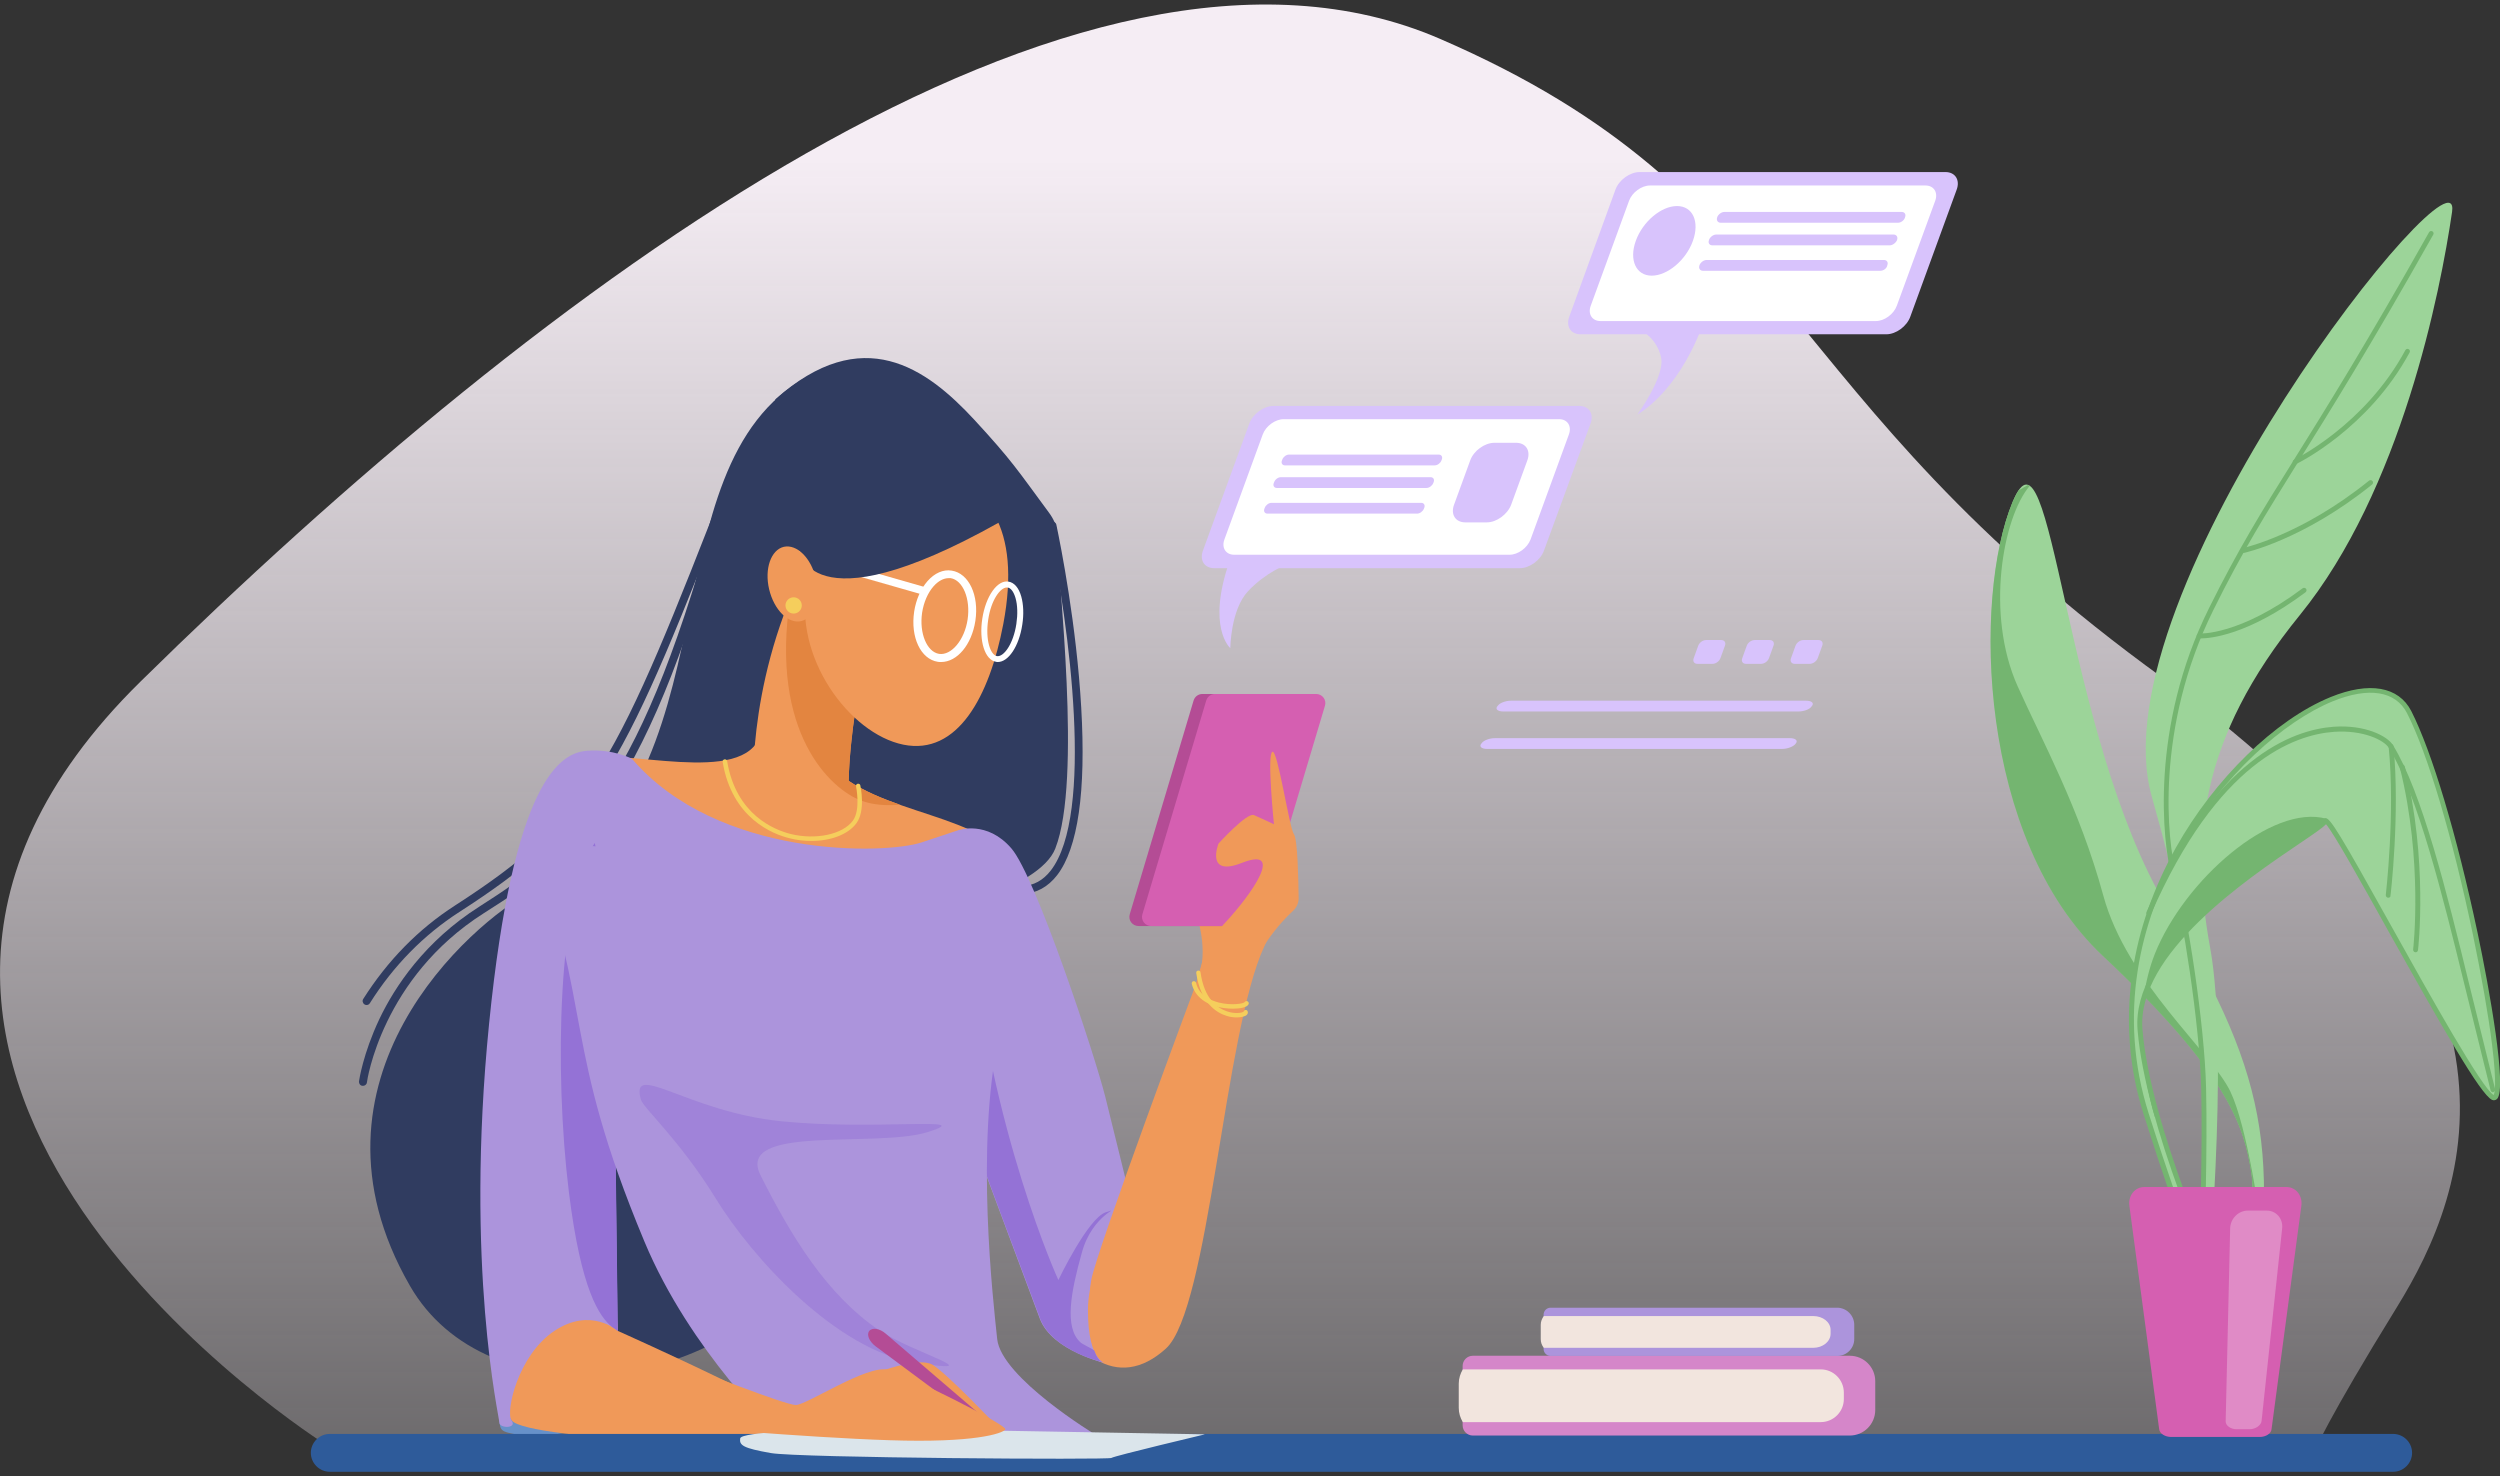 <svg width="464" height="274" viewBox="0 0 464 274" fill="none" xmlns="http://www.w3.org/2000/svg">
<rect x="0" y="0" width="464" height="274" fill="#333333" stroke="none"/>
<path d="M60.605 268.212C60.605 268.212 -48.496 199.829 26.081 126.497C100.657 53.165 200.407 -21.754 267.298 7.224C334.19 36.201 328.171 72.886 401.611 125.968C475.09 179.05 458.092 221.175 444.918 242.521C431.745 263.867 429.587 269.345 429.587 269.345L60.605 268.212Z" fill="url(#paint0_linear_6512_102188)"/>
<path d="M143.928 74.096C160.093 59.739 171.942 68.315 180.8 77.874C187.841 85.505 188.825 87.205 194.655 95.102C195.526 96.273 196.169 97.595 196.207 99.031C196.359 107.758 200.863 144.707 195.867 157.477C190.075 172.325 118.451 179.126 118.451 179.126L143.928 74.096Z" fill="#303C60"/>
<path d="M189.771 165.94C189.393 165.94 189.052 165.638 189.052 165.223C189.014 164.807 189.355 164.467 189.733 164.467C191.853 164.354 193.595 163.409 195.033 161.558C203.059 151.168 198.554 116.523 194.617 97.671C194.541 97.255 194.806 96.877 195.185 96.802C195.563 96.726 195.98 96.991 196.055 97.369C196.926 101.487 199.803 116.108 200.674 131.296C201.582 146.937 200.068 157.402 196.207 162.427C194.503 164.618 192.383 165.789 189.771 165.94C189.809 165.94 189.809 165.94 189.771 165.94Z" fill="#303C60"/>
<path d="M149.986 69.789C118.944 86.903 137.872 144.859 98.502 165.525C87.599 171.229 54.059 200.283 76.053 238.592C90.4 263.641 133.367 258.238 147.487 236.061C161.607 213.884 149.986 69.789 149.986 69.789Z" fill="#303C60"/>
<path d="M67.384 201.53C67.346 201.53 67.308 201.53 67.27 201.53C66.854 201.492 66.589 201.114 66.627 200.698C66.665 200.51 67.346 195.636 70.412 189.138C73.251 183.168 78.816 174.705 88.999 168.245C107.208 156.684 119.322 145.765 133.632 92.004C133.745 91.626 134.124 91.361 134.54 91.475C134.919 91.588 135.184 91.966 135.07 92.382C128.143 118.375 121.291 135.905 113.492 147.654C106.262 158.535 98.804 163.787 89.794 169.492C70.867 181.506 68.103 200.698 68.103 200.887C68.065 201.265 67.725 201.53 67.384 201.53Z" fill="#303C60"/>
<path d="M68.028 186.531C67.876 186.531 67.763 186.493 67.649 186.418C67.308 186.191 67.195 185.738 67.422 185.398C71.927 178.295 77.643 172.439 84.457 168.056C110.048 151.546 114.288 142.063 135.411 87.659C135.563 87.281 135.979 87.093 136.358 87.244C136.736 87.395 136.925 87.81 136.774 88.188C126.212 115.39 119.89 131.296 113 142.592C105.581 154.72 97.215 161.558 85.252 169.265C78.627 173.534 73.025 179.239 68.671 186.153C68.52 186.418 68.293 186.531 68.028 186.531Z" fill="#303C60"/>
<path d="M148.925 105.945C138.249 128.084 139.877 148.221 139.877 148.221C139.877 148.221 141.126 156.004 146.047 157.666C150.969 159.291 157.972 154.38 157.556 147.806C157.139 141.232 159.183 125.251 161.682 119.508C164.143 113.765 148.925 105.945 148.925 105.945Z" fill="#F09959"/>
<path d="M92.444 259.901C93.126 265.946 91.612 265.455 96.987 266.437C102.363 267.457 111.978 263.755 111.978 263.755L101.227 243.769L92.444 259.901Z" fill="#6791C9"/>
<path d="M141.166 136.32C138.137 146.143 115.424 138.587 107.474 140.854C99.524 143.121 92.71 176.368 91.574 206.214C90.439 236.061 91.953 259.863 94.981 263.641C98.01 267.419 147.98 268.93 152.522 267.419C157.065 265.908 114.666 247.017 114.666 247.017C114.666 247.017 112.017 212.259 115.424 194.502C118.831 176.746 149.494 153.322 149.494 153.322L141.166 136.32Z" fill="#F09959"/>
<path d="M151.764 139.343C159.713 151.433 180.534 149.921 187.727 159.744C194.919 169.567 210.062 223.593 210.062 223.593L225.961 168.812C225.961 168.812 238.87 166.658 234.668 175.612C227.21 191.556 224.447 242.975 216.384 250.304C207.412 258.427 198.478 251.816 193.405 237.61C188.522 223.858 176.37 194.162 167.663 182.828C158.956 171.494 149.492 153.359 149.492 153.359L151.764 139.343Z" fill="#F09959"/>
<path d="M117.315 140.854C133.215 159.367 164.257 158.611 171.071 156.344C177.885 154.077 177.885 154.077 177.885 154.077C177.885 154.077 183.185 152.188 187.727 157.478C192.27 162.767 203.248 196.014 205.141 203.57C207.034 211.126 210.062 223.594 210.062 223.594C210.062 223.594 201.923 233.341 201.923 243.164C201.923 252.987 205.368 253.062 205.368 253.062C205.368 253.062 195.261 250.796 192.989 244.751C190.718 238.706 170.276 183.924 170.276 183.924L113.87 185.057L114.628 247.018C114.628 247.018 109.706 242.484 102.892 247.018C96.078 251.551 93.807 262.13 94.942 263.641C96.078 265.152 92.671 265.152 92.671 264.019C92.671 262.885 86.236 235.306 90.778 189.969C95.321 144.632 104.028 139.721 108.949 139.343C113.908 138.965 117.315 140.854 117.315 140.854Z" fill="#AC94DC"/>
<path d="M203.097 252.307C203.211 252.345 203.249 252.345 203.249 252.345C203.249 252.345 203.211 252.307 203.097 252.307Z" fill="#6791C9"/>
<path d="M205.254 224.991C201.961 226.011 196.434 237.572 196.434 237.572C196.434 237.572 183.828 210.106 180.042 172.061L175.537 197.865C181.745 214.526 191.512 240.67 193.064 244.75C195.146 250.266 203.513 252.571 204.686 252.835C204.383 252.722 203.664 252.307 203.096 250.644C202.755 250.342 200.863 249.473 200.522 249.133C197.494 246.375 198.743 239.801 200.787 232.509C202.756 225.218 208.547 223.971 205.254 224.991Z" fill="#9472D6"/>
<path d="M116.635 185.02L110.389 156.458C103.575 166.016 102.817 198.772 105.581 221.213C107.852 239.613 111.259 244.373 113.606 246.3C114.288 246.715 114.666 247.055 114.666 247.055L113.909 185.095L116.635 185.02Z" fill="#9472D6"/>
<path d="M98.502 156.193C110.124 187.437 104.294 193.747 119.588 230.394C128.105 250.871 144.573 266.285 144.573 266.285C144.573 266.285 157.822 269.686 174.479 268.552C191.135 267.419 203.325 266.285 203.325 266.285C203.325 266.285 185.836 255.707 185.078 248.529C184.321 241.35 181.028 212.864 185.343 192.727C188.713 176.972 174.857 161.255 174.857 161.255L151.765 160.122L98.502 156.193Z" fill="#AC94DC"/>
<path opacity="0.5" d="M118.943 204.061C116.936 196.769 127.536 206.328 144.95 208.103C162.363 209.879 181.821 207.083 172.206 210.106C162.628 213.128 136.356 208.595 141.164 218.153C146.805 229.412 153.467 240.33 163.121 246.866C169.442 251.136 184.585 255.178 169.935 252.911C155.284 250.644 139.65 233.53 132.836 222.422C126.022 211.39 119.397 205.686 118.943 204.061Z" fill="#9472D6"/>
<path d="M157.518 144.934C157.67 137.378 159.525 124.533 161.683 119.508C163.462 115.39 156.156 110.214 151.84 107.607L148.206 107.456C147.638 108.665 147.146 109.836 146.654 111.045C142.83 136.132 154.263 146.483 159.752 148.561C162.099 149.468 164.749 149.544 167.02 149.355C163.651 148.184 160.358 146.823 157.518 144.934Z" fill="#E38540"/>
<path d="M150.591 156.08C149.266 156.08 147.904 155.928 146.579 155.588C143.437 154.833 135.865 151.886 134.124 141.421C134.086 141.194 134.238 140.967 134.465 140.93C134.692 140.892 134.919 141.043 134.957 141.27C136.622 151.281 143.777 154.039 146.768 154.795C151.424 155.928 156.383 154.871 158.276 152.339C159.79 150.299 158.882 145.992 158.882 145.954C158.844 145.728 158.957 145.501 159.185 145.463C159.412 145.425 159.639 145.539 159.677 145.766C159.715 145.954 160.699 150.488 158.92 152.83C157.367 154.908 154.15 156.08 150.591 156.08Z" fill="#F5CE5C"/>
<path d="M186.214 115.806C183.639 129.331 177.696 140.25 167.664 138.21C157.632 136.169 147.071 121.851 149.834 108.363C152.598 94.875 163.008 85.581 173.04 87.659C183.11 89.699 189.621 97.784 186.214 115.806Z" fill="#F09959"/>
<path d="M221.95 182.677C221.95 182.677 203.4 232.434 202.53 237.61C201.659 242.786 203.4 246.035 203.93 246.035C204.423 246.035 220.208 219.098 220.208 219.098L221.95 182.677Z" fill="#F09959"/>
<path d="M222.707 180.486C224.221 175.461 221.874 169.076 221.874 169.076L228.612 169.907L222.707 180.486Z" fill="#F09959"/>
<path d="M230.088 171.872H211.311C210.176 171.872 209.343 170.776 209.684 169.68L221.532 130.011C221.76 129.293 222.403 128.802 223.16 128.802H241.937C243.072 128.802 243.905 129.897 243.565 130.993L231.716 170.663C231.489 171.38 230.845 171.872 230.088 171.872Z" fill="#B44C95"/>
<path d="M232.435 171.872H213.658C212.522 171.872 211.69 170.776 212.03 169.68L223.879 130.011C224.106 129.293 224.75 128.802 225.507 128.802H244.283C245.419 128.802 246.252 129.897 245.911 130.993L234.062 170.663C233.873 171.38 233.192 171.872 232.435 171.872Z" fill="#D55FB1"/>
<path d="M231.603 183.659C232.171 177.123 237.849 170.965 240.007 169.038C240.65 168.434 241.029 167.603 241.029 166.696C240.991 163.447 240.84 155.739 240.158 154.833C239.288 153.699 237.13 138.965 236.145 139.532C235.123 140.098 236.448 152.981 236.448 152.981C236.448 152.981 234.026 151.848 232.738 151.281C231.451 150.715 226.152 156.571 226.152 156.571C226.152 156.571 223.653 162.842 230.467 160.16C238.53 156.986 232.473 165.865 227.098 171.569C222.669 176.292 226.454 177.312 226.454 177.312L230.051 177.161L231.603 183.659Z" fill="#F09959"/>
<path d="M229.559 188.835C228.953 188.835 228.272 188.759 227.628 188.533C225.887 188.004 222.82 186.228 222.025 180.599C221.987 180.372 222.139 180.145 222.366 180.145C222.593 180.108 222.82 180.259 222.82 180.485C223.502 185.321 225.849 187.059 227.704 187.702C229.218 188.23 230.467 187.966 230.77 187.815C230.808 187.664 230.884 187.55 231.035 187.475C231.262 187.399 231.489 187.475 231.565 187.702C231.641 187.928 231.603 188.155 231.414 188.344C231.186 188.608 230.467 188.835 229.559 188.835Z" fill="#F5CE5C"/>
<path d="M228.876 187.211C228.309 187.211 227.741 187.173 227.173 187.098C223.917 186.644 221.76 184.982 221.192 182.602C221.154 182.375 221.267 182.148 221.495 182.111C221.722 182.073 221.949 182.186 221.987 182.413C222.517 184.68 224.599 185.662 226.227 186.078C228.536 186.644 230.731 186.304 230.996 186.002C231.11 185.813 231.375 185.738 231.564 185.851C231.754 185.964 231.829 186.229 231.716 186.418C231.451 186.947 230.239 187.211 228.876 187.211Z" fill="#F5CE5C"/>
<path d="M174.668 122.87C174.478 122.87 174.251 122.87 174.062 122.833C170.882 122.341 168.951 118.261 169.671 113.501C170.011 111.31 170.882 109.307 172.131 107.871C173.456 106.36 175.084 105.642 176.636 105.907C179.816 106.398 181.747 110.478 181.027 115.239C180.346 119.659 177.658 122.87 174.668 122.87ZM176.068 107.305C175.122 107.305 174.138 107.834 173.267 108.816C172.207 110.025 171.45 111.763 171.147 113.69C170.579 117.506 172.018 120.981 174.289 121.359C176.56 121.699 179.021 118.79 179.589 114.974C180.157 111.158 178.718 107.683 176.447 107.305C176.333 107.305 176.182 107.305 176.068 107.305Z" fill="white"/>
<path d="M185.191 122.87C185.077 122.87 185.001 122.87 184.888 122.833C182.806 122.53 181.67 118.979 182.314 114.823C182.957 110.629 185.115 107.607 187.159 107.947C188.219 108.098 189.09 109.08 189.544 110.705C189.961 112.178 190.036 114.03 189.733 115.956C189.128 119.961 187.159 122.87 185.191 122.87ZM186.856 109.043C185.645 109.043 183.941 111.385 183.411 115.012C182.844 118.752 183.828 121.586 185.039 121.775C186.288 121.964 188.068 119.546 188.636 115.805C188.901 114.03 188.863 112.33 188.484 111.007C188.143 109.836 187.613 109.118 187.008 109.043C186.97 109.043 186.894 109.043 186.856 109.043Z" fill="white"/>
<path d="M171.184 110.327C171.108 110.327 171.032 110.327 170.994 110.289L146.274 103.225C145.896 103.111 145.669 102.696 145.782 102.318C145.896 101.94 146.312 101.713 146.691 101.827L171.411 108.892C171.789 109.005 172.016 109.421 171.903 109.798C171.827 110.138 171.524 110.327 171.184 110.327Z" fill="white"/>
<path d="M188.863 94.988C150.591 117.505 148.471 102.393 148.471 102.393L150.742 80.896L173.456 82.143L188.863 94.988Z" fill="#303C60"/>
<path d="M151.423 107.38C152.332 111.196 151.083 114.71 148.698 115.277C146.313 115.843 143.663 113.199 142.754 109.383C141.846 105.567 143.095 102.053 145.48 101.487C147.903 100.958 150.553 103.565 151.423 107.38Z" fill="#F09959"/>
<path d="M148.812 112.368C148.812 113.199 148.13 113.879 147.297 113.879C146.465 113.879 145.783 113.199 145.783 112.368C145.783 111.536 146.465 110.856 147.297 110.856C148.13 110.856 148.812 111.536 148.812 112.368Z" fill="#F5CE5C"/>
<path d="M444.163 273.162H61.212C59.281 273.162 57.691 271.575 57.691 269.648C57.691 267.722 59.281 266.135 61.212 266.135H444.163C446.093 266.135 447.683 267.722 447.683 269.648C447.683 271.575 446.093 273.162 444.163 273.162Z" fill="#2E5B9A"/>
<path d="M151.991 265.492C151.991 265.492 137.568 265.681 137.379 266.966C137.19 268.25 137.909 268.779 143.057 269.686C148.168 270.593 205.747 270.97 206.277 270.593C206.807 270.215 223.653 266.21 223.653 266.21L183.223 265.492H151.991Z" fill="#DBE5EB"/>
<path d="M159.828 255.896C159.828 255.896 170.163 251.362 173.191 253.365C176.22 255.367 184.964 264.623 184.964 264.623L159.828 255.896Z" fill="#F09959"/>
<path d="M184.434 265.454C184.245 265.719 183.942 265.794 183.79 265.681L162.478 249.851C161.342 248.982 160.774 247.697 161.342 247.017C161.91 246.337 163.273 246.564 164.37 247.508L184.51 264.774C184.661 264.887 184.623 265.19 184.434 265.454Z" fill="#B44C95"/>
<path d="M128.521 253.969C128.521 253.969 145.67 260.77 147.714 260.77C149.721 260.77 161.002 253.214 164.787 254.234C168.573 255.254 187.084 264.548 186.592 265.303C186.1 266.059 180.8 267.835 165.128 267.306C149.493 266.815 123.979 264.548 123.979 264.548L128.521 253.969Z" fill="#F09959"/>
<path d="M343.315 266.437H273.358C272.336 266.437 271.465 265.606 271.465 264.548V253.516C271.465 252.496 272.298 251.627 273.358 251.627H343.315C345.927 251.627 348.047 253.743 348.047 256.35V261.677C348.047 264.321 345.927 266.437 343.315 266.437Z" fill="#D586C9"/>
<path d="M337.939 254.158H271.502C271.048 254.913 270.745 255.82 270.745 256.802V261.298C270.745 262.243 271.01 263.15 271.502 263.943H337.939C340.286 263.943 342.217 262.016 342.217 259.674V258.465C342.217 256.085 340.286 254.158 337.939 254.158Z" fill="#F2E5DE"/>
<path d="M341.007 251.664H287.781C287.1 251.664 286.494 251.098 286.494 250.38V243.995C286.494 243.315 287.062 242.71 287.781 242.71H340.969C342.71 242.71 344.149 244.146 344.149 245.884V248.453C344.187 250.229 342.748 251.664 341.007 251.664Z" fill="#AC94DC"/>
<path d="M336.539 244.26H286.532C286.191 244.713 285.964 245.28 285.964 245.847V248.567C285.964 249.133 286.153 249.7 286.532 250.154H336.539C338.319 250.154 339.757 248.982 339.757 247.547V246.829C339.757 245.393 338.319 244.26 336.539 244.26Z" fill="#F2E5DE"/>
<path d="M350.092 62.044H293.346C291.528 62.044 290.582 60.57 291.263 58.757L299.819 35.219C300.462 33.406 302.507 31.933 304.324 31.933H361.07C362.887 31.933 363.833 33.406 363.152 35.219L354.559 58.757C353.915 60.57 351.909 62.044 350.092 62.044Z" fill="#D8C3FC"/>
<path d="M348.161 59.588H297.055C295.503 59.588 294.671 58.304 295.238 56.755L302.355 37.26C302.923 35.711 304.664 34.426 306.254 34.426H357.36C358.912 34.426 359.745 35.711 359.177 37.26L352.06 56.717C351.492 58.304 349.751 59.588 348.161 59.588Z" fill="white"/>
<path d="M315.87 60.684C311.176 73.076 303.907 76.929 303.907 76.929C303.907 76.929 309.056 69.826 308.299 66.351C307.541 62.875 304.778 61.439 304.778 61.439L315.87 60.684Z" fill="#D8C3FC"/>
<path d="M352.286 41.34H319.352C318.822 41.34 318.519 40.886 318.708 40.358V40.32C318.897 39.791 319.503 39.337 320.033 39.337H352.968C353.498 39.337 353.8 39.791 353.573 40.32V40.358C353.422 40.886 352.816 41.34 352.286 41.34Z" fill="#D8C3FC"/>
<path d="M350.736 45.534H317.801C317.271 45.534 316.968 45.08 317.195 44.551V44.514C317.385 43.985 317.99 43.531 318.52 43.531H351.455C351.985 43.531 352.288 43.985 352.099 44.514V44.551C351.871 45.08 351.266 45.534 350.736 45.534Z" fill="#D8C3FC"/>
<path d="M348.993 50.256H316.059C315.529 50.256 315.226 49.803 315.415 49.274V49.236C315.604 48.707 316.21 48.254 316.74 48.254H349.675C350.205 48.254 350.507 48.707 350.28 49.236V49.274C350.167 49.841 349.561 50.256 348.993 50.256Z" fill="#D8C3FC"/>
<path d="M314.204 44.703C312.917 48.292 309.472 51.163 306.557 51.163C303.642 51.163 302.317 48.254 303.604 44.703C304.892 41.114 308.336 38.242 311.251 38.242C314.166 38.242 315.491 41.114 314.204 44.703Z" fill="#D8C3FC"/>
<path d="M317.838 123.21H315.037C314.431 123.21 314.129 122.719 314.356 122.153L315.188 119.848C315.416 119.243 316.059 118.79 316.665 118.79H319.466C320.072 118.79 320.375 119.281 320.148 119.848L319.315 122.153C319.088 122.757 318.444 123.21 317.838 123.21Z" fill="#D8C3FC"/>
<path d="M326.847 123.21H324.046C323.44 123.21 323.137 122.719 323.364 122.153L324.197 119.848C324.424 119.243 325.068 118.79 325.674 118.79H328.475C329.081 118.79 329.384 119.281 329.156 119.848L328.324 122.153C328.097 122.757 327.453 123.21 326.847 123.21Z" fill="#D8C3FC"/>
<path d="M335.896 123.21H333.095C332.489 123.21 332.186 122.719 332.413 122.153L333.246 119.848C333.473 119.243 334.117 118.79 334.722 118.79H337.524C338.129 118.79 338.432 119.281 338.205 119.848L337.372 122.153C337.145 122.757 336.464 123.21 335.896 123.21Z" fill="#D8C3FC"/>
<path d="M282.102 105.453H225.356C223.539 105.453 222.593 103.98 223.274 102.167L231.867 78.629C232.511 76.816 234.555 75.342 236.372 75.342H293.118C294.935 75.342 295.882 76.816 295.2 78.629L286.569 102.167C285.926 103.98 283.882 105.453 282.102 105.453Z" fill="#D8C3FC"/>
<path d="M280.172 102.96H229.066C227.514 102.96 226.681 101.675 227.249 100.126L234.366 80.631C234.934 79.082 236.675 77.798 238.265 77.798H289.371C290.923 77.798 291.756 79.082 291.188 80.631L284.071 100.126C283.465 101.713 281.724 102.96 280.172 102.96Z" fill="white"/>
<path d="M228.233 104.056C223.88 116.448 228.347 120.301 228.347 120.301C228.347 120.301 228.385 113.199 231.64 109.723C234.896 106.247 238.719 104.811 238.719 104.811L228.233 104.056Z" fill="#D8C3FC"/>
<path d="M266.278 86.374H238.492C238 86.374 237.735 85.959 237.924 85.468L238 85.279C238.189 84.788 238.719 84.372 239.249 84.372H267.036C267.528 84.372 267.793 84.788 267.603 85.279L267.528 85.468C267.338 85.959 266.808 86.374 266.278 86.374Z" fill="#D8C3FC"/>
<path d="M264.764 90.568H236.978C236.486 90.568 236.221 90.152 236.41 89.661L236.486 89.472C236.675 88.981 237.205 88.565 237.735 88.565H265.521C266.013 88.565 266.278 88.981 266.089 89.472L266.013 89.661C265.824 90.152 265.256 90.568 264.764 90.568Z" fill="#D8C3FC"/>
<path d="M263.024 95.329H235.238C234.745 95.329 234.481 94.913 234.67 94.422L234.745 94.233C234.935 93.742 235.465 93.326 235.995 93.326H263.781C264.273 93.326 264.538 93.742 264.349 94.233L264.273 94.422C264.084 94.913 263.516 95.329 263.024 95.329Z" fill="#D8C3FC"/>
<path d="M333.776 132.051H278.998C278.014 132.051 277.522 131.636 277.863 131.144L278.014 130.956C278.355 130.464 279.452 130.049 280.437 130.049H335.214C336.199 130.049 336.691 130.464 336.35 130.956L336.199 131.144C335.858 131.673 334.76 132.051 333.776 132.051Z" fill="#D8C3FC"/>
<path d="M330.748 139.002H276.008C275.024 139.002 274.532 138.587 274.872 138.096L275.024 137.907C275.364 137.416 276.462 137 277.447 137H332.224C333.208 137 333.7 137.416 333.36 137.907L333.208 138.096C332.83 138.587 331.732 139.002 330.748 139.002Z" fill="#D8C3FC"/>
<path d="M275.971 96.953H271.958C270.141 96.953 269.194 95.479 269.876 93.666L272.866 85.468C273.51 83.654 275.554 82.181 277.371 82.181H281.384C283.201 82.181 284.147 83.654 283.466 85.468L280.475 93.666C279.794 95.479 277.75 96.953 275.971 96.953Z" fill="#D8C3FC"/>
<path d="M416.188 255.556C423.495 215.584 421.905 201.303 402.333 168.66C382.8 136.056 380.907 75.342 373.563 93.137C366.181 110.932 367.203 155.664 390.295 177.35C413.387 199.036 416.491 208.783 417.854 217.586C419.217 226.427 414.561 253.553 414.561 253.553L416.188 255.556Z" fill="#9CD499"/>
<path d="M419.86 229.827C419.86 229.676 419.898 229.525 419.898 229.374C419.481 226.087 417.134 209.237 413.955 202.587C410.396 195.182 394.762 182.337 390.37 166.205C385.979 150.072 379.051 137.567 374.471 127.366C368.452 113.916 371.745 96.008 376.704 90.19C376.591 90.115 376.477 90.039 376.326 90.039L374.66 91.021C374.282 91.55 373.941 92.268 373.524 93.175C366.142 110.969 367.165 155.702 390.257 177.388C413.349 199.074 416.453 208.821 417.816 217.624C418.194 220.004 418.119 223.707 417.816 227.863L419.86 229.827Z" fill="#74B570"/>
<path d="M406.231 248.528C411.644 201.567 409.865 185.284 399.341 147.73C388.855 110.138 457.261 24.527 455.103 39.337C452.945 54.147 445.677 90.984 426.862 114.143C408.048 137.265 406.571 156.042 410.206 175.914C413.84 195.787 409.486 242.03 409.486 242.03L407.329 250.342L406.231 248.528Z" fill="#9CD499"/>
<path d="M408.731 228.996C408.467 228.996 408.277 228.769 408.277 228.543C408.277 228.392 408.807 213.922 408.542 202.021C408.277 190.12 405.06 169.756 403.091 162.729C401.312 156.344 399.04 134.96 409.981 112.896C415.432 101.902 419.748 94.951 425.767 85.316C431.71 75.796 439.092 63.97 450.827 43.115C450.941 42.889 451.244 42.813 451.433 42.927C451.66 43.04 451.736 43.342 451.622 43.531C439.887 64.386 432.467 76.249 426.524 85.77C420.543 95.366 416.189 102.318 410.776 113.274C399.987 135.111 402.182 156.193 403.962 162.464C405.93 169.492 409.186 190.006 409.451 201.983C409.716 213.884 409.186 228.392 409.186 228.543C409.186 228.807 408.959 228.996 408.731 228.996Z" fill="#74B570"/>
<path d="M408.05 265.379C411.305 233.945 411.835 249.435 398.321 206.743C382.837 157.855 438.107 114.483 447.155 132.165C456.202 149.884 466.688 205.497 462.714 203.683C458.739 201.87 432.315 150.224 431.596 152.377C430.877 154.531 395.746 172.628 397.223 191.027C398.661 209.464 412.062 238.706 412.062 238.706L411.684 265.681L408.05 265.379Z" fill="#9CD499"/>
<path d="M411.645 265.379H411.608L407.973 265.001C407.86 265.001 407.746 264.925 407.671 264.85C407.595 264.774 407.557 264.623 407.557 264.51C407.936 260.883 408.276 257.822 408.579 255.367C410.093 242.03 410.093 242.03 405.929 230.583C404.036 225.407 401.5 218.342 397.866 206.856C395.14 198.28 394.459 189.402 395.784 180.448C396.957 172.552 399.683 164.769 403.847 157.326C411.002 144.556 422.283 133.562 432.58 129.368C439.735 126.459 445.186 127.404 447.533 131.975C451.356 139.494 455.975 154.87 459.836 173.118C462.07 183.659 465.325 202.021 463.47 203.947C463.205 204.212 462.865 204.287 462.524 204.136C460.366 203.154 453.173 190.497 443.217 172.703C438.258 163.787 433.11 154.568 431.709 152.981C431.141 153.586 429.741 154.568 426.826 156.533C416.983 163.182 396.541 177.048 397.639 191.026C399.077 209.161 412.327 238.29 412.44 238.554C412.478 238.63 412.478 238.668 412.478 238.743L412.1 264.925C412.1 265.039 412.062 265.19 411.948 265.265C411.873 265.341 411.759 265.379 411.645 265.379ZM408.541 264.17L411.229 264.434L411.57 238.857C410.737 237.005 398.131 208.897 396.73 191.102C395.594 176.594 416.34 162.54 426.334 155.777C428.718 154.19 430.952 152.641 431.141 152.226C431.217 152.037 431.368 151.886 431.595 151.848C432.466 151.772 434.208 154.606 444.012 172.212C451.053 184.83 460.669 202.058 462.827 203.229C462.978 202.965 463.47 201.492 462.524 193.86C461.842 188.344 460.555 181.09 458.965 173.421C455.142 155.173 450.561 139.834 446.738 132.353C444.618 128.235 439.621 127.442 432.958 130.162C414.901 137.529 387.266 170.285 398.774 206.592C402.409 218.039 404.983 225.104 406.838 230.28C411.078 241.917 411.078 241.917 409.526 255.48C409.223 257.936 408.882 260.732 408.541 264.17Z" fill="#74B570"/>
<path d="M419.406 266.701H402.977C401.841 266.701 400.819 266.059 400.743 265.266L395.217 223.82C394.952 221.893 396.239 220.307 398.018 220.307H424.328C426.145 220.307 427.394 221.931 427.129 223.82L421.602 265.228C421.564 266.059 420.542 266.701 419.406 266.701Z" fill="#D55FB1"/>
<path opacity="0.3" d="M417.475 265.265H415.128C413.993 265.265 413.046 264.585 413.084 263.754L413.917 227.976C413.955 226.2 415.431 224.689 417.173 224.689H420.731C422.472 224.689 423.759 226.2 423.57 227.976L419.747 263.754C419.633 264.585 418.611 265.265 417.475 265.265Z" fill="#F6F2F6"/>
<path d="M399.948 207.31L400.251 206.819C399.191 203.003 398.283 199.15 397.715 195.598C398.321 202.323 399.948 207.31 399.948 207.31Z" fill="#74B570"/>
<path d="M399.948 177.01C398.888 179.692 398.245 182.45 397.866 185.208C402.712 169.303 429.703 154.984 431.482 152.566L431.785 151.961C421.64 149.128 405.437 163.333 399.948 177.01Z" fill="#74B570"/>
<path d="M462.713 202.739C462.524 202.739 462.334 202.588 462.259 202.399L457.337 182.488C453.514 166.885 448.744 147.466 443.369 138.814C442.498 137.378 438.637 135.451 433.185 135.829C425.804 136.358 411.57 141.421 399.229 169.643C399.115 169.87 398.85 169.983 398.623 169.87C398.396 169.756 398.282 169.492 398.396 169.265C410.926 140.627 425.539 135.451 433.11 134.885C439.015 134.469 443.104 136.623 444.126 138.285C449.539 147.05 454.158 165.751 458.17 182.224L463.092 202.134C463.167 202.361 463.016 202.625 462.751 202.701C462.789 202.739 462.751 202.739 462.713 202.739Z" fill="#74B570"/>
<path d="M448.328 176.746H448.29C448.025 176.708 447.874 176.481 447.874 176.255C447.912 176.103 449.729 159.707 445.413 142.479C445.337 142.252 445.489 141.988 445.754 141.912C445.981 141.836 446.246 141.988 446.322 142.252C450.675 159.631 448.82 176.179 448.782 176.33C448.744 176.595 448.555 176.746 448.328 176.746Z" fill="#74B570"/>
<path d="M443.255 166.62H443.217C442.952 166.583 442.801 166.356 442.801 166.129C442.801 165.978 444.58 150.979 443.331 138.587C443.293 138.323 443.482 138.134 443.747 138.096C444.012 138.058 444.202 138.247 444.24 138.512C445.451 151.017 443.71 166.092 443.672 166.243C443.71 166.469 443.482 166.62 443.255 166.62Z" fill="#74B570"/>
<path d="M425.993 86.185C425.842 86.185 425.652 86.072 425.577 85.921C425.463 85.694 425.577 85.43 425.804 85.317C425.917 85.241 438.94 78.931 446.435 64.99C446.549 64.764 446.814 64.688 447.041 64.802C447.268 64.915 447.344 65.179 447.23 65.406C439.583 79.612 426.334 86.072 426.182 86.11C426.144 86.185 426.069 86.185 425.993 86.185Z" fill="#74B570"/>
<path d="M416.415 102.62C416.188 102.62 415.999 102.468 415.961 102.242C415.923 102.015 416.074 101.751 416.302 101.713C416.415 101.675 427.053 99.408 439.696 89.207C439.886 89.056 440.189 89.094 440.34 89.283C440.491 89.472 440.454 89.774 440.264 89.925C427.431 100.277 416.604 102.582 416.491 102.62C416.453 102.62 416.453 102.62 416.415 102.62Z" fill="#74B570"/>
<path d="M408.466 118.488C408.277 118.488 408.163 118.488 408.125 118.488C407.86 118.488 407.671 118.261 407.709 117.997C407.709 117.732 407.936 117.543 408.201 117.581C408.277 117.581 415.621 117.997 427.356 109.194C427.545 109.043 427.848 109.08 428 109.269C428.151 109.458 428.113 109.761 427.924 109.912C417.135 117.997 410.056 118.488 408.466 118.488Z" fill="#74B570"/>
<defs>
<linearGradient id="paint0_linear_6512_102188" x1="228.281" y1="29.5" x2="228.281" y2="269.345" gradientUnits="userSpaceOnUse">
<stop stop-color="#F5EDF4"/>
<stop offset="1" stop-color="#F5EDF4" stop-opacity="0.3"/>
</linearGradient>
</defs>
</svg>

